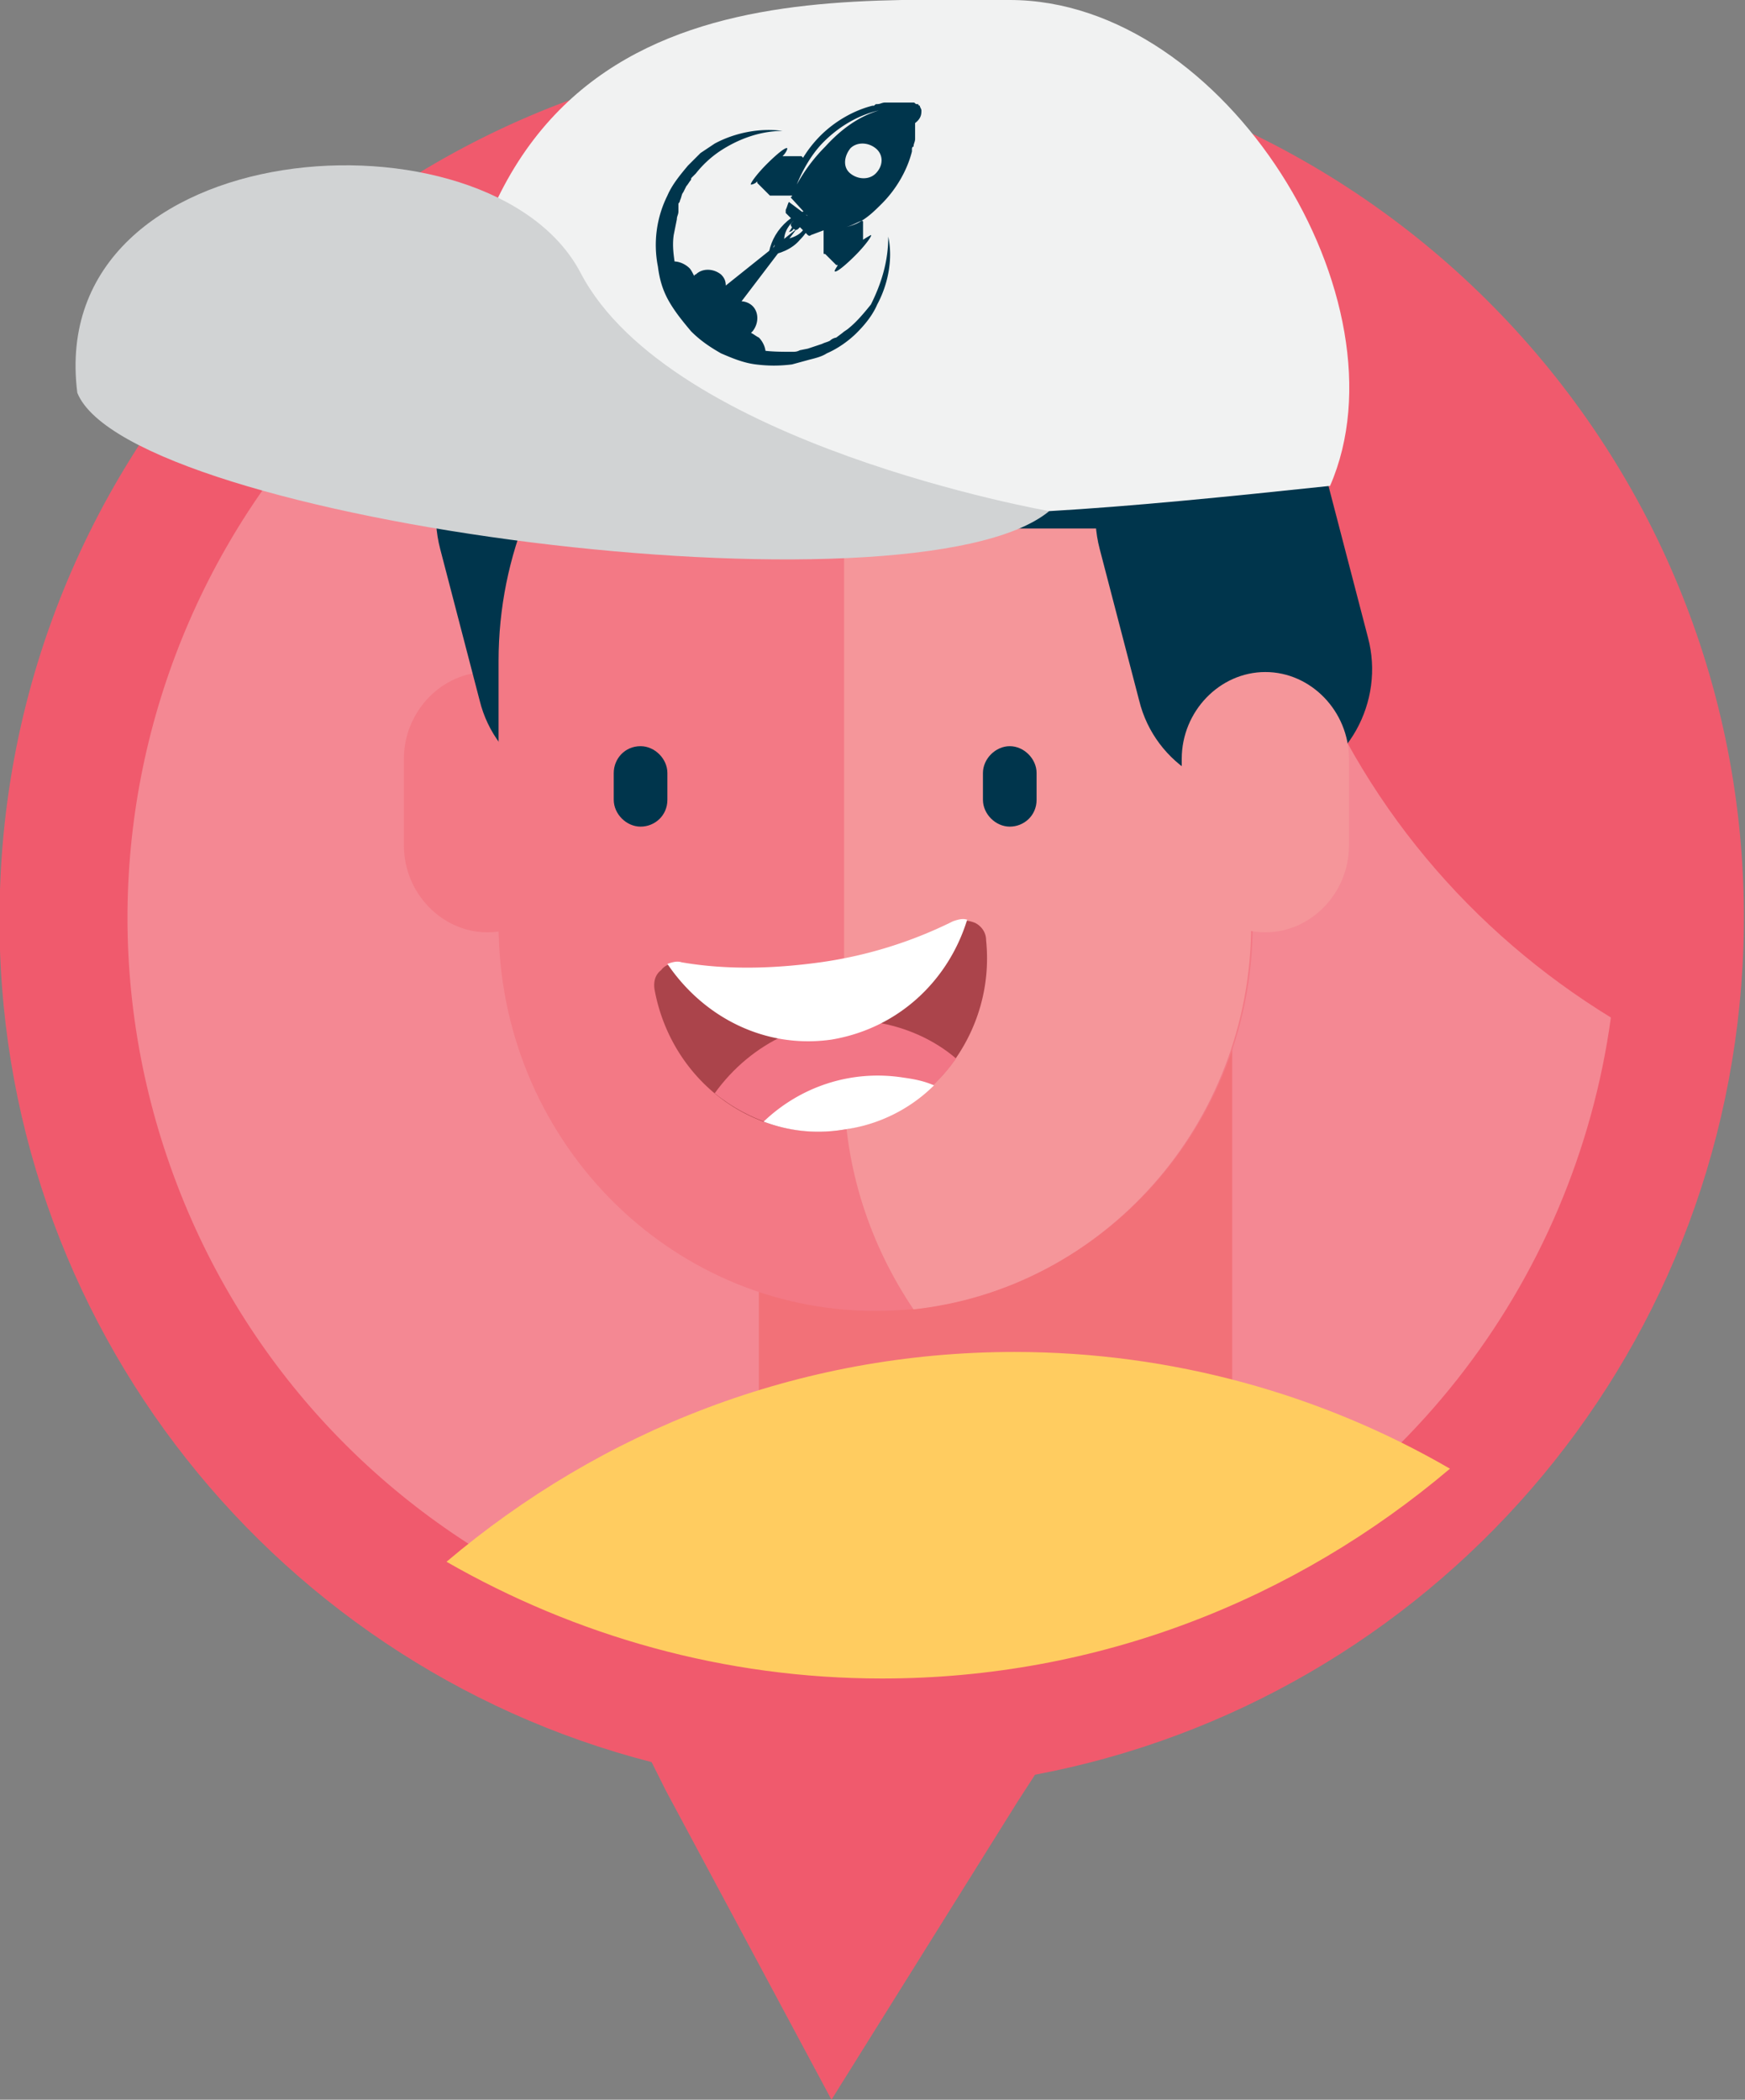 <svg xmlns="http://www.w3.org/2000/svg" xmlns:xlink="http://www.w3.org/1999/xlink" viewBox="0 0 110.6 133.1"><rect x="0" y="0" width="110.6" height="133.1" fill="#808080" stroke="none"/><g fill-rule="evenodd"><path d="M57.1 3C26.6 1.9 1 25.9 0 56.4c-.9 26.4 16.8 49 41.3 55.3l.9 1.8 10.5 19.6 11.8-18.9 1.1-1.7c24.9-4.7 44-26.1 44.9-52.5 1-30.5-22.9-56-53.4-57z" fill="#f05a6d"/><path d="M11 74.5C2 50 14.5 22.9 39 13.9c14.1-5.2 29.1-3.2 40.9 4-1 7.4-.3 15.1 2.5 22.6 3.8 10.4 10.9 18.6 19.7 24-2.3 16.8-13.5 31.7-30.5 38-24.4 9-51.6-3.5-60.6-28z" fill="#f48893"/><path d="M48.1 58.4h30v36.7h-30z" fill="#f27178"/><path d="M30.9 42.6c2.9 0 5.3 2.5 5.3 5.5v5.5c0 3-2.4 5.5-5.3 5.5s-5.3-2.5-5.3-5.5v-5.5c0-3 2.4-5.5 5.3-5.5z" fill="#f37985"/><use xlink:href="#B" fill="#00354c"/><path d="M55.5 17.4c-13.1 0-23.9 11-23.9 24.5v16.7c0 13.5 10.7 24.5 23.9 24.5 13.1 0 23.9-11 23.9-24.5V41.9c0-13.4-10.8-24.5-23.9-24.5z" fill="#f37985"/><path d="M57.9 83c12-1.3 21.4-11.7 21.4-24.4V41.9c0-12.6-9.4-23.1-21.4-24.4-2.8 4-4.4 8.9-4.4 14.2v37.1c0 5.3 1.7 10.2 4.4 14.2z" fill="#f5969a"/><path d="M40.6 47.3c.9 0 1.7.8 1.7 1.7v1.7c0 1-.8 1.7-1.7 1.7s-1.7-.8-1.7-1.7V49c0-.9.7-1.7 1.7-1.7zm23.4 0c.9 0 1.7.8 1.7 1.7v1.7c0 1-.8 1.7-1.7 1.7s-1.7-.8-1.7-1.7V49c0-.9.8-1.7 1.7-1.7z" fill="#00354c"/><path d="M62.5 59.6c.6 5.8-3.4 11.1-9 12s-10.9-3-12-8.8c-.1-.5 0-1 .4-1.3.3-.4.8-.5 1.3-.4 2.9.5 5.9.4 8.8 0a27.35 27.35 0 0 0 8.4-2.6c.4-.2.9-.2 1.4 0 .4.2.7.6.7 1.1z" fill="#ab444b"/><path d="M60.6 67.1c-1.6 2.3-4.1 4-7.1 4.5s-6-.5-8.2-2.3c2.3-3.2 6.1-5.1 10.2-4.5 1.9.3 3.7 1.1 5.1 2.3z" fill="#f27686"/><path d="M59.2 68.8a9.96 9.96 0 0 1-5.7 2.8c-1.8.3-3.5.1-5.1-.5 2.3-2.2 5.5-3.3 8.8-2.8.7.1 1.3.2 2 .5zm-16.9-7.7c.3-.1.6-.2.9-.1 2.9.5 5.9.4 8.8 0a27.35 27.35 0 0 0 8.4-2.6c.3-.1.6-.2.9-.1-1.2 3.9-4.4 6.9-8.6 7.6-4.2.6-8.1-1.4-10.4-4.8z" fill="#fff"/><g fill="#00354c"><path d="M59.2 16.3h12.7c4.6 0 8.4 3.9 8.4 8.6s-3.8 8.6-8.4 8.6H59.2c-4.6 0-8.4-3.9-8.4-8.6s3.8-8.6 8.4-8.6z"/><use xlink:href="#B" x="41.8"/></g><path d="M80.2 42.6c2.9 0 5.3 2.5 5.3 5.5v5.5c0 3-2.4 5.5-5.3 5.5s-5.3-2.5-5.3-5.5v-5.5c0-3 2.4-5.5 5.3-5.5z" fill="#f5969a"/><path d="M91.9 93.1c-9.8 8.3-22.3 13.3-36 13.3-10 0-19.4-2.7-27.6-7.4 9.8-8.3 22.3-13.3 36-13.3 10 0 19.5 2.7 27.6 7.4z" fill="#ffcc60"/><path d="M28.3 29.7s8.5 4.6 38.2 2.7c5.2-.3 11.2-.9 17.8-1.6C89.4 19.1 77.7 0 64 0S28.3-1.8 28.3 29.7z" fill="#f1f2f2"/><path d="M66.5 32.4s-24-4.2-29.7-15.1-34-9-31.9 7.6c3.3 8.2 53 14.6 61.6 7.5z" fill="#d1d3d4"/></g><g fill="#00354c"><path d="M49.7 14.2c-.6.6-.9 1.3-1 2 .7-.1 1.5-.4 2-1 .6-.6.9-1.3 1-2-.7.1-1.4.4-2 1zm-.8 1.9c0-.2.1-.4.2-.6 0 .1-.1.3-.1.4.1 0 .3 0 .4-.1-.2.2-.3.3-.5.3zm.8-.9c0-.4.2-.8.5-1.1s.7-.5 1.1-.5c0 .4-.2.8-.5 1.1s-.7.4-1.1.5z"/><path d="M58.4 7c0-.1-.1-.2-.1-.3 0 0-.1 0-.1-.1h-.1c-.1 0-.1-.1-.2-.1h-1.8c-.2 0-.3.1-.5.1-.1 0-.1 0-.2.1h-.1c-1.2.3-2.4 1-3.3 1.9a7.55 7.55 0 0 0-1.1 1.4l-.1-.1h-1.2c.2-.2.3-.4.3-.5-.1-.1-.7.4-1.3 1-.7.7-1.1 1.3-1 1.3 0 0 .2 0 .4-.2v.1l.8.8h1.4s0 .1-.1.1l1.1 1.2-1.2-.9c-.1.2-.1.3-.2.5v.2l.5.5-.1.1c-.1.1-.1.2 0 .3-.1.2-.2.3-.2.3s.2 0 .3-.2c.1.1.2.1.3 0l.1-.1.5.5s.1.1.2 0l.8-.3V16c0 .1 0 .1.1.1l.7.7h.1c-.1.2-.2.3-.2.4.1.1.7-.4 1.3-1 .7-.7 1.1-1.3 1-1.3 0 0-.2.1-.5.3v-1.1c0-.1 0-.1-.1-.1-.3.2-.6.3-1 .4.4-.1.7-.3 1-.4.5-.3.9-.7 1.3-1.1.9-.9 1.6-2.1 1.9-3.3v-.1c0-.1 0-.2.1-.2 0-.2.1-.3.1-.5v-1c.4-.3.4-.6.4-.8zm-6.1 2.3c-.7.7-1.3 1.5-1.8 2.4.4-1 1-2 1.7-2.7 1-1 2.2-1.7 3.5-2-1.3.4-2.4 1.2-3.4 2.3zm3.2 1.7c-.4.4-1.1.4-1.6 0s-.4-1.1 0-1.6c.4-.4 1.1-.4 1.6 0s.5 1.1 0 1.6zm.8 4c.3 1.4 0 3-.7 4.3-.3.7-.8 1.3-1.3 1.8s-1.2 1-1.9 1.3c-.3.2-.7.3-1.1.4l-1.1.3c-.8.1-1.5.1-2.3 0s-1.5-.4-2.2-.7c-.7-.4-1.3-.8-1.9-1.4-.5-.6-1-1.2-1.4-1.9s-.6-1.4-.7-2.2a7.03 7.03 0 0 1 .6-4.5c.3-.7.8-1.3 1.3-1.9l.8-.8.9-.6c1.3-.7 2.9-1 4.3-.8-1.4 0-2.8.5-4 1.3a6.73 6.73 0 0 0-1.5 1.4l-.2.2c-.1.1-.1.1-.1.2-.1.1-.2.3-.3.4l-.2.4c-.1.1-.1.3-.2.5 0 .1-.1.2-.1.2v.5c0 .2-.1.3-.1.5l-.2 1c-.1.7 0 1.3.1 2 .1.6.4 1.3.7 1.9s.7 1.1 1.2 1.6 1 .8 1.6 1.2c.6.3 1.2.5 1.9.6s1.3.1 2 .1c.2 0 .3 0 .5-.1l.5-.1.9-.3c.2-.1.3-.1.5-.2a.76.76 0 0 1 .4-.2l.4-.3c.1-.1.3-.2.4-.3.5-.4 1-1 1.4-1.5.7-1.4 1.1-2.8 1.1-4.3z"/><path d="M50.5 14.5L47 19.1a1.08 1.08 0 0 1 .7.3c.4.4.4 1.1 0 1.6l-.1.1c.2.1.3.2.5.3.3.3.5.8.4 1.2.3.1.7.1 1 .1 0 0-3.1.1-5.2-2s-1.9-5.1-1.9-5.1c0 .3 0 .7.1 1 .4-.1.9.1 1.2.4.1.1.2.3.3.5 0 0 0-.1.1-.1.4-.4 1.1-.4 1.6 0 .2.2.3.4.3.7l4.5-3.6" fill-rule="evenodd"/></g><defs ><path id="B" d="M33.2 25.3c4-1.1 8.2 1.4 9.2 5.5l2.5 9.6c1.1 4.1-1.3 8.4-5.3 9.5s-8.2-1.4-9.2-5.5l-2.5-9.6c-1.1-4.2 1.3-8.4 5.3-9.5z"/></defs></svg>